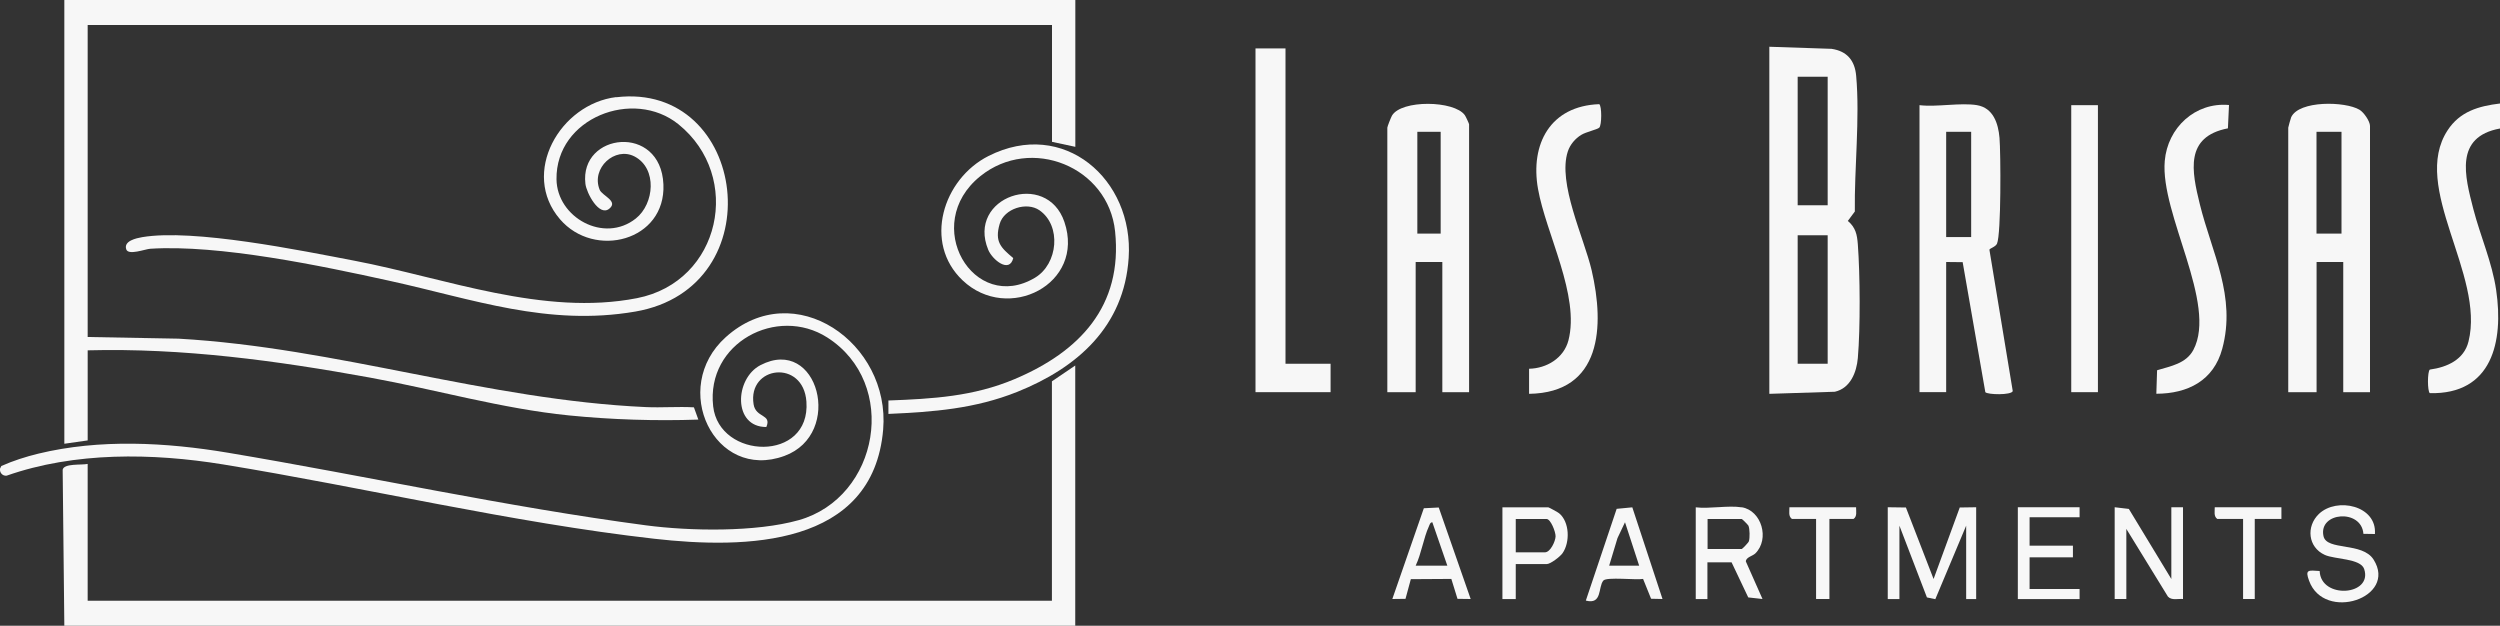 <?xml version="1.0" encoding="UTF-8"?><svg id="logos" xmlns="http://www.w3.org/2000/svg" viewBox="0 0 300 75.09"><rect x="0" y="0" width="300" height="75.09" fill="#333333" stroke="none"/><defs><style>.cls-1{fill:#f7f7f7;}</style></defs><path class="cls-1" d="M176.28,47.06h-3.2v-15.62h-3.2v15.62h-3.4V15.32c0-.14.44-1.24.56-1.45,1.13-1.91,7.46-1.83,8.74-.05.1.13.51,1.02.51,1.09v32.14ZM172.88,15.82h-2.8v12.21h2.8v-12.21Z"/><polygon class="cls-1" points="154.26 5.81 154.26 43.65 159.67 43.65 159.67 47.06 150.66 47.06 150.66 5.81 154.26 5.81"/><path class="cls-1" d="M183.49,44.25c2.1-.04,4.16-1.27,4.72-3.39,1.4-5.38-2.7-12.81-3.65-18.2s1.48-9.95,7.35-10.16c.32.23.31,2.52,0,2.82-.23.22-1.58.51-2.15.86-.74.45-1.34,1.16-1.62,1.99-1.25,3.79,1.94,10.35,2.86,14.27,1.56,6.7,1.22,14.69-7.51,14.82v-3Z"/><path class="cls-1" d="M267.35,15.4c-5.2,1.01-4.35,5.12-3.37,9.11,1.45,5.87,4.39,11.05,2.69,17.34-1.03,3.82-4.13,5.39-7.91,5.4l.09-2.82c1.61-.49,3.48-.79,4.36-2.45,2.9-5.52-3.99-16.29-3.44-22.66.34-4,3.65-7.08,7.71-6.72l-.13,2.8Z"/><path class="cls-1" d="M300,15.42c-5.48,1.01-4.23,5.69-3.19,9.7.84,3.24,2.24,6.34,2.73,9.69.91,6.2-.49,12.54-7.96,12.37-.3-.21-.3-2.61,0-2.83,2.06-.28,4.1-1.18,4.64-3.37,2-8.04-6.99-18.49-2.51-25.34,1.47-2.26,3.72-2.91,6.29-3.22v3Z"/><rect class="cls-1" x="248.55" y="12.62" width="3.2" height="34.44"/><path class="cls-1" d="M212.32,47.26V5.61l7.46.25c1.86.27,2.8,1.4,2.96,3.24.46,5.11-.23,11.12-.16,16.28l-.84,1.13c.94.8,1.11,1.63,1.2,2.82.27,3.63.31,10.03,0,13.63-.15,1.73-.9,3.63-2.76,4.05l-7.86.25ZM219.32,9.21h-3.6v15.42h3.6v-15.42ZM219.32,28.23h-3.6v15.42h3.6v-15.42Z"/><path class="cls-1" d="M284.39,47.06h-3.2v-15.62h-3.2v15.62h-3.4V15.32c0-.06.29-1.12.35-1.25.93-2.04,6.5-1.92,8.2-.9.52.31,1.26,1.38,1.26,1.95v31.94ZM277.98,15.82v12.21h3v-12.21h-3Z"/><path class="cls-1" d="M237.24,12.62c1.96.33,2.55,2.2,2.7,3.91.15,1.8.21,11.55-.3,12.71-.18.4-.89.56-.91.73l2.8,16.96c-.15.51-3.05.44-3.29.13l-2.72-15.6-1.98-.02v15.62h-3.2V12.62c2.08.25,4.92-.33,6.91,0ZM233.54,15.82v12.63h3v-12.63h-3Z"/><polygon class="cls-1" points="226.53 60.87 228.71 60.9 232.03 69.48 235.17 60.9 237.14 60.87 237.14 71.89 235.94 71.89 235.94 63.08 232.24 71.9 231.23 71.69 227.93 63.08 227.93 71.89 226.53 71.89 226.53 60.87"/><path class="cls-1" d="M253.76,60.87l1.7.2,5.1,8.41v-8.61h1.4v11.01c-.61-.05-1.35.2-1.81-.29l-4.99-8.12v8.41h-1.4v-11.01Z"/><path class="cls-1" d="M209.01,60.87c2.38.39,3.38,3.81,1.63,5.54-.31.31-1.12.45-1.14.96l2,4.51-1.71-.19-2-4.21h-2.9v4.41h-1.4v-11.01c1.67.2,3.91-.26,5.51,0ZM204.91,65.88h4.1c.06,0,.81-.76.86-.94.12-.4.11-1.48-.06-1.86-.05-.1-.74-.8-.8-.8h-4.1v3.6Z"/><path class="cls-1" d="M284.99,64.08l-1.38-.02c-.23-3.04-5.43-2.63-4.79.28.39,1.78,4.65.67,6.01,2.81,2.9,4.59-5.93,7.51-7.74,2.54-.51-1.38-.08-1.26,1.27-1.17.13,3.42,6.41,2.97,5.34-.24-.43-1.28-3.54-1.15-4.72-1.69-2.03-.92-2.27-3.42-.71-4.92,2.15-2.05,6.98-1,6.72,2.41Z"/><path class="cls-1" d="M181.89,67.68v4.21h-1.6v-11.01h5.51c.07,0,1.18.61,1.29.71,1.27,1.04,1.33,3.49.41,4.8-.29.41-1.44,1.3-1.9,1.3h-3.7ZM181.89,66.28h3.5c.65,0,1.26-1.31,1.28-1.92.01-.54-.59-2.08-1.08-2.08h-3.7v4Z"/><path class="cls-1" d="M172.65,60.9l3.83,10.98-1.58-.02-.74-2.39-4.86.03-.64,2.36-1.58.02,3.78-10.89,1.8-.09ZM173.68,67.88l-1.8-5.21c-.27.02-.32.29-.41.49-.65,1.42-.9,3.27-1.59,4.72h3.8Z"/><path class="cls-1" d="M195.88,60.89l3.62,10.99-1.37-.03-.96-2.38c-.82.16-4.37-.27-4.77.2-.65.78-.1,2.92-2.1,2.4l3.7-11.01,1.88-.18ZM193.1,67.88h3.6l-1.7-5.21-.9,1.9-1,3.31Z"/><polygon class="cls-1" points="249.55 60.87 249.55 62.07 243.55 62.07 243.55 65.48 248.75 65.48 248.75 66.88 243.55 66.88 243.55 70.68 249.55 70.68 249.55 71.89 242.14 71.89 242.14 60.87 249.55 60.87"/><path class="cls-1" d="M222.73,60.87c-.01.49.15,1.08-.3,1.4h-2.9v9.61h-1.6v-9.61h-2.9c-.45-.32-.29-.92-.3-1.4h8.01Z"/><path class="cls-1" d="M273.77,60.87v1.4h-3.2v9.61h-1.4v-9.61h-3.1c-.45-.32-.29-.92-.3-1.4h8.01Z"/><path class="cls-1" d="M129.04,0v17.62l-2.8-.6V3H10.52v37.44l10.91.2c19.1,1.09,36.94,7.34,56.06,8.21,1.92.09,3.86-.08,5.78.03l.53,1.47c-5.1.18-10.44.01-15.52-.5-8.05-.81-15.93-3.09-23.89-4.54-11.16-2.03-22.48-3.57-33.87-3.27v10.81l-2.8.4V0h121.32Z"/><path class="cls-1" d="M129.04,75.09H7.72l-.2-18.72c.15-.79,2.26-.54,3-.7v16.42h115.71v-26.33l2.8-1.9v31.24Z"/><path class="cls-1" d="M.16,55.92c1.41-.63,2.92-1.11,4.43-1.48,7.38-1.79,15.34-1.36,22.78-.11,16.68,2.8,33.37,6.49,50.14,8.71,5.3.7,13.17.83,18.33-.62,9.68-2.73,12.08-16.42,3.42-21.93-6.02-3.83-14.54.65-13.68,8.27.72,6.4,11.72,6.74,11.19-.57-.37-5.12-7.07-4.3-6.34.32.26,1.67,2.21,1.15,1.53,2.73-4.03.02-3.82-5.8-.71-7.42,6.92-3.6,10.06,8.26,2.88,10.89-8.38,3.07-13.81-8.15-7.04-14.25,8.23-7.41,19.77.71,18.89,11.08-1.2,14.13-16.55,14.35-27.47,13.11-17.04-1.93-34.75-6.15-51.74-8.92-8.48-1.38-17.79-1.52-25.97,1.35-.5.06-.86-.37-.8-.84l.16-.32Z"/><path class="cls-1" d="M73.94,11.67c15.75-1.88,18.99,22.85,2.29,25.72-10.5,1.8-19.46-1.49-29.43-3.68-8.26-1.82-20.47-4.38-28.76-3.86-.62.04-2.64.83-2.89.07-.34-1.02,1.23-1.34,1.91-1.46,6.15-1.04,19.05,1.6,25.54,2.84,10.9,2.09,22.63,6.67,33.84,4.48,10.07-1.97,12.74-14.6,4.97-20.87-5.41-4.36-14.73-.76-14.63,6.61.06,4.58,5.71,7.73,9.52,4.7,2.22-1.76,2.59-6-.15-7.44-2.34-1.23-5.25,1.38-4.19,3.99.29.72,2.27,1.36,1.16,2.27-1.22,1.01-2.74-1.88-2.87-2.98-.73-6.13,9.04-7.27,9.36.06.3,6.8-8.28,9-12.41,4.19-4.77-5.55.01-13.85,6.76-14.66Z"/><path class="cls-1" d="M106.61,49.66v-1.6c5.32-.2,10.21-.48,15.15-2.57,7.77-3.28,12.99-8.73,12.05-17.73-.81-7.76-10.1-11.51-16.17-6.62-7.21,5.8-.79,16.59,6.57,12.18,2.75-1.65,3.19-6.24.52-8.09-1.52-1.05-4.24-.2-4.77,1.64-.62,2.14.13,2.84,1.63,4.1-.46,1.89-2.52.18-3-.99-2.63-6.35,7.01-9.64,9.14-3.34,2.52,7.44-6.77,12.16-12.21,7.01-4.77-4.51-2.37-12.17,3.1-14.93,9.02-4.56,17.45,2.8,16.82,12.22-.54,8.23-6.13,13.18-13.36,16.08-5.07,2.03-10.05,2.41-15.47,2.65Z"/></svg>